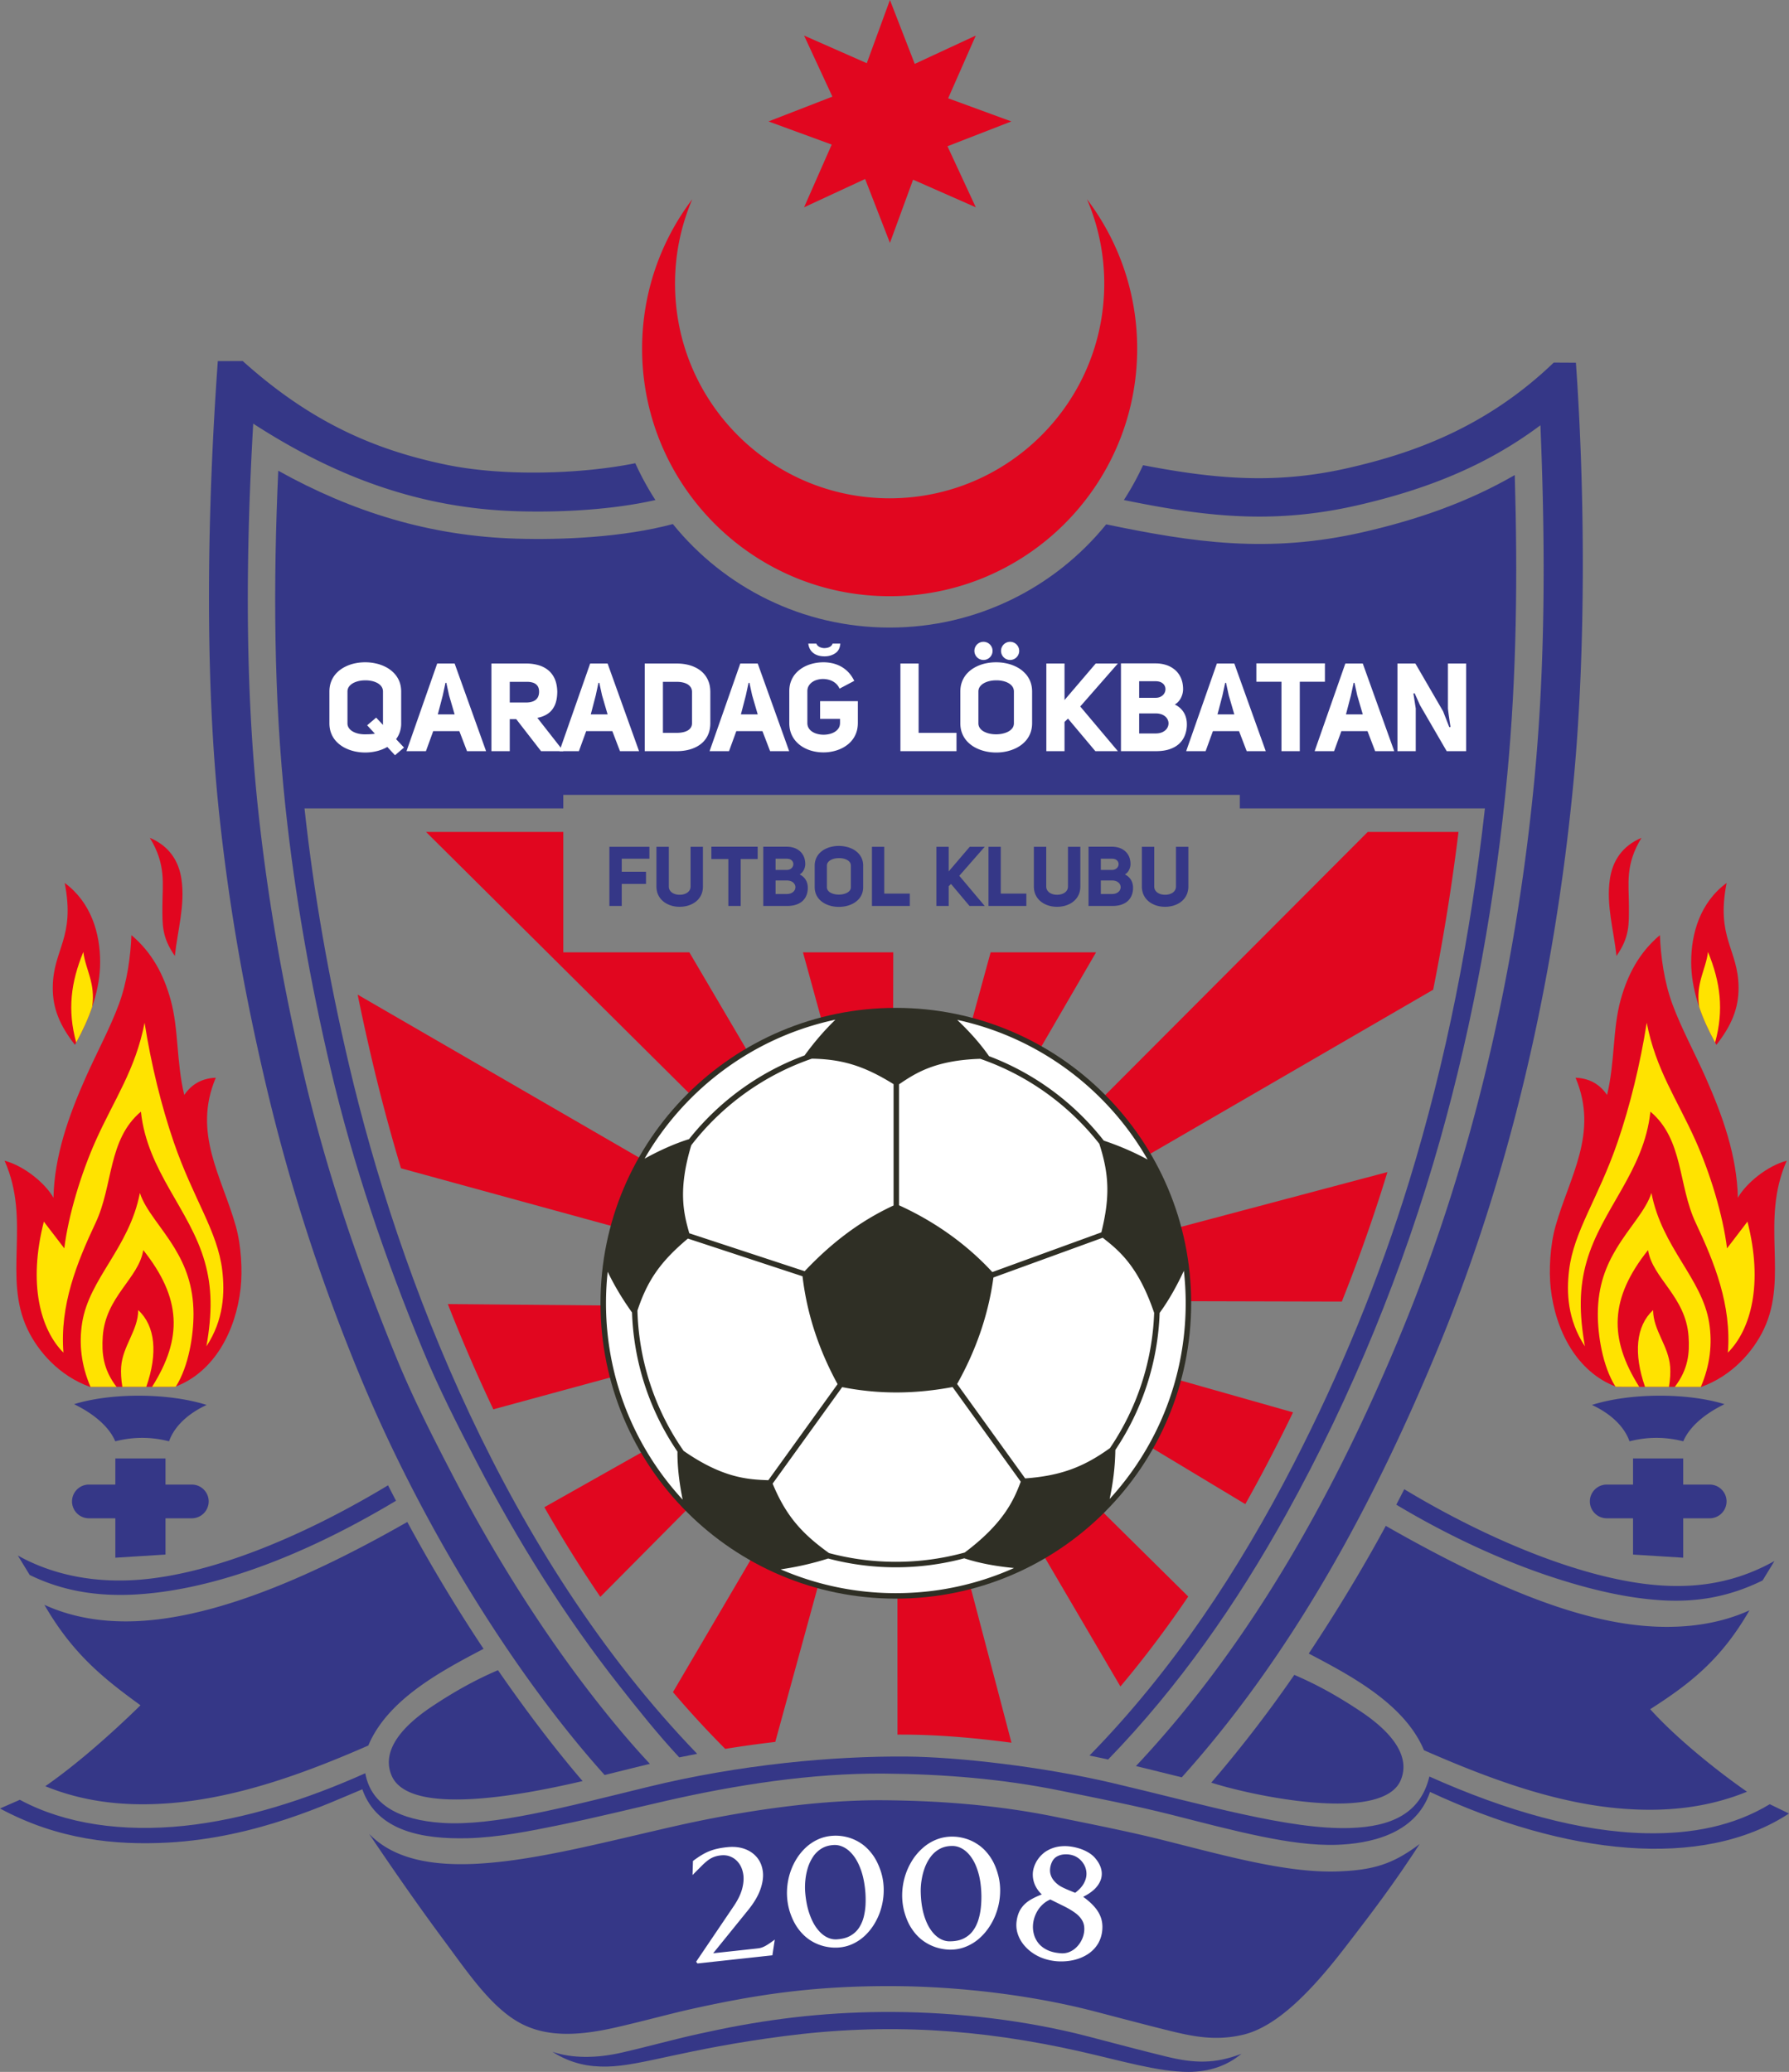 <svg xmlns="http://www.w3.org/2000/svg" viewBox="0.04 -0.02 489.6 566.93"><rect x="0.04" y="-0.02" width="489.6" height="566.93" fill="#808080" stroke="none"/><defs><clipPath id="a"><path d="M0 480h489.602v26H0Zm0 0"/></clipPath><clipPath id="b"><path d="M424 255h65.602v125H424Zm0 0"/></clipPath></defs><path d="m59.648 98.793 6.817-.023c18.535 16.675 36.027 24.316 55.785 28.39 15.723 3.242 36.984 2.54 51.656-.43a76 76 0 0 0 5.5 10.075c-11.3 2.578-25.3 3.441-37.797 3.066-25.785-.773-48.922-8.848-72.27-23.973-2.03 35.25-2.327 71.387 1.376 105.91 2.629 24.508 6.863 48.31 12.488 72.297 6.254 26.668 15.082 52.547 25.52 77.872 4.453 10.804 9.855 21.406 15.242 31.773 11.133 21.422 24.73 43.16 39.68 62.137 4.296 5.457 9.093 11.218 14.257 16.738q-.978.233-1.957.473c-3.472.847-6.953 1.718-10.433 2.574-24.989-27.809-50.38-68.957-67.133-109.61-10.426-25.296-19-51.296-25.617-79.507-5.836-24.895-9.957-47.961-12.707-73.602-4.125-38.465-3.258-84.527-.407-124.16m251.27 384.43c32.043-34.059 55.215-76.34 72.875-119.243 19.695-47.851 31.363-99.957 36.227-151.386 3.007-31.856 2.914-64.203 1.593-96.25-14.875 11.144-31.367 17.62-50.207 21.93-23.539 5.382-42.449 2.886-63.793-1.47a76 76 0 0 0 5.246-9.534c19.54 3.746 36.2 5.328 56.157.765 16.906-3.867 37.359-10.707 56.242-28.844l6.066.032c2.485 35.218 2.754 78.566-.633 114.382-5.328 56.399-18.093 109.09-36.77 154.454-17.452 42.398-39.683 84-70.464 118.25-4.18-1.032-8.355-2.075-12.539-3.086m0 0" style="stroke:none;fill-rule:evenodd;fill:#353787;fill-opacity:1"/><path d="M414.586 129.965c-12.844 7.43-26.688 12.234-41.508 15.625-25.84 5.91-46.418 2.836-70.3-2.133-13.997 17.23-35.348 28.242-59.266 28.242-23.961 0-45.34-11.047-59.332-28.32-13.66 3.656-30.395 4.367-42.797 3.992-23.774-.71-44.985-7.336-65.192-18.586-1.386 30.7-1.28 61.735 1.989 92.223 2.578 24.058 6.804 47.832 12.332 71.383 6.156 26.254 14.883 51.808 25.152 76.726 4.39 10.653 9.652 20.953 14.961 31.172 11.05 21.266 24.078 42.121 38.914 60.953 4.992 6.336 10.453 13.227 16.395 19.606 1.625-.34 3.261-.66 4.902-.973-52.418-54.316-81.613-130.234-95.316-188.66-5.415-23.082-9.582-46.453-12.145-70.027h70.824v-3.708h185.145v3.708h67.074c-3.773 34.039-10.54 68.898-20.742 102.082-8.184 26.628-18.883 52.523-31.617 77.293-14.93 29.039-33.133 56.582-55.86 79.789 1.707.34 3.406.703 5.106 1.078 19.328-19.922 35.27-42.813 48.754-67.133 17.878-32.254 32.043-66.86 42.066-102.34 9.258-32.766 15.27-66.734 18.422-100.066 2.57-27.203 2.844-54.614 2.039-81.926m0 0" style="stroke:none;fill-rule:evenodd;fill:#353787;fill-opacity:1"/><path d="m97.918 272.14 106.047 61.395-2.844 11.149-91.34-25.028a501 501 0 0 1-7.996-29.91 628 628 0 0 1-3.867-17.605M122.605 356.809l80.649.734-.078 9.531-68.121 18.535a449 449 0 0 1-12.45-28.8M149.016 412.398l56.68-31.957 6.85 7.895-48.21 48.59a358 358 0 0 1-15.32-24.528M184.21 462.988l37.673-64.144 10.734 3.34-20.406 74.43a306 306 0 0 0-13.691 1.91 269 269 0 0 1-14.31-15.536M188.7 260.57l23 39.106-12.821 9.633-82.242-81.688h37.562v32.95ZM374.355 227.621l-95.843 96.05 5.777 9.735 107.973-62.613a582 582 0 0 0 6.926-43.172ZM379.738 320.691l-91.847 24.38 2.675 10.866 76.692.192a453 453 0 0 0 12.27-34.75ZM353.906 386.441l-66.734-18.93-4.965 8.739 58.637 35.3a416 416 0 0 0 7.492-13.929 480 480 0 0 0 5.57-11.18M325.23 436.836l-44.46-43.953-8.942 9.152 34.84 59.414c6.617-7.86 12.789-16.097 18.562-24.613M276.852 476.836l-19.504-74.16-11.711 3.328.02 68.61c.878-.005 1.753 0 2.628.007 9.309.082 19.07.953 28.567 2.211ZM219.793 260.57l15.039 54.754 9.57-3.328.102-51.426ZM271.148 260.57l-10.18 37.14 14.106 5.77 24.922-42.91ZM297.523 54.5c8.614 11.363 13.73 25.523 13.73 40.879 0 37.406-30.335 67.742-67.741 67.742-37.41 0-67.746-30.336-67.746-67.742 0-15.356 5.117-29.516 13.73-40.879a58.5 58.5 0 0 0-4.719 23.098c0 32.43 26.301 58.734 58.735 58.734 32.43 0 58.73-26.305 58.73-58.734a58.5 58.5 0 0 0-4.719-23.098m0 0" style="stroke:none;fill-rule:evenodd;fill:#e1061f;fill-opacity:1"/><path d="m243.59-.02 6.789 17.48 16.707-7.75-7.563 17.165 17.293 6.332-17.48 6.79 7.75 16.706-17.16-7.558-6.336 17.292-6.79-17.48-16.706 7.746 7.562-17.16-17.293-6.336 17.48-6.785-7.75-16.711 17.16 7.562Zm0 0" style="stroke:none;fill-rule:evenodd;fill:#e1061f;fill-opacity:1"/><g clip-path="url(#a)"><path d="M127.934 502.973c8.351-.2 16.957-1.918 25.129-3.586 9.816-2.004 19.554-4.426 29.324-6.657 19.07-4.363 39.926-7.597 59.508-7.445 16.19.13 32.43 1.426 48.312 4.664 10.184 2.078 20.398 4.07 30.48 6.613 8.247 2.083 16.508 4.297 24.844 5.989 6.664 1.351 13.848 2.476 20.66 2.207 7.786-.309 21.157-2.406 25.204-14.457 36.96 17.258 74.46 21.48 98.242 5.91l-5.262-2.547c-9.77 5.918-21.21 8.2-33.836 7.941-17.867-.359-38.101-6.02-59.32-15.52-2.406 10.083-10.336 13.724-21.696 14.09-16.601.54-40.53-6.577-65.23-12.359-18.906-4.425-42.027-7.07-56.059-7.191-20.14-.176-45.754 2.168-70.863 8.305-22.855 5.586-42.281 10.797-56.43 9.84-11.293-.766-19.355-4.743-20.933-13.582-15.754 7.066-32.996 12.667-49.633 14.398-16.633 1.726-32.445-.418-44.906-7.129l-5.43 2.379c15.953 8.605 31.691 10.09 45.91 9.332 24.5-1.313 44.48-10.992 53.246-14.586 4.098 11.664 16.899 13.668 28.739 13.39m0 0" style="stroke:none;fill-rule:evenodd;fill:#353787;fill-opacity:1"/></g><path d="M339.781 561.957c-7.215 2.762-12.746 2.656-20.527.766-7.2-1.75-14.367-3.68-21.54-5.543-16.878-4.39-35.73-6.578-53.155-6.668-16.555-.082-31.735 1.508-47.922 4.847-1.864.383-3.723.786-5.578 1.192-6.989 1.539-13.899 3.5-20.883 5.086-7.028 1.593-13.516 1.582-18.938-.215 5.153 3.289 10.078 4.137 15.032 4.027 9.457-.207 21.03-4.77 48.289-8.32 27.937-3.64 53.582-2.035 81.164 4.2 11.351 2.566 21.328 5.589 29.597 5.581 5.657-.008 10.516-1.664 14.461-4.953m0 0" style="stroke:none;fill-rule:evenodd;fill:#353787;fill-opacity:1"/><path d="M101.043 501.758c5.719 8.512 13.11 19.222 20.316 28.926 6.797 9.152 13.2 18.78 21.348 23.027 7.523 3.922 16.523 3.156 25.898 1.023 7.293-1.656 15.079-3.804 20.93-5.093 16.485-3.633 32.356-6.32 55.063-6.203 17.527.085 37.558 2.382 54.898 6.89 6.531 1.7 15.078 3.973 21.43 5.52 6.762 1.644 12.406 2.476 19.172.925 9.53-2.18 19.168-12.398 27.96-23.808 7.762-10.067 13.32-17.371 20.497-28.41-7.293 5.496-12.621 7.11-22.078 7.488-13.711.55-30.059-4-47.52-8.402-9.793-2.473-19.941-4.457-30.164-6.543-16.512-3.368-32.738-4.41-46.957-4.52-17.086-.137-37.836 2.684-57.875 7.266-20.234 4.625-39.766 9.82-55.86 10.203-11.37.27-20.816-1.86-27.058-8.29M111.504 416.43c-24.984 14.273-47.293 23.652-66.215 26.39-12.61 1.825-23.71.578-33.098-3.715 7.84 13.598 16.434 20.31 26.301 27.489-7.57 7.394-17.117 15.937-26.054 22.144 11.234 4.582 22.734 5.543 34.214 4.633 18.493-1.465 36.946-8.21 54.188-15.766 5.277-12.644 20.125-20.472 31.535-26.457a447 447 0 0 1-20.871-34.718M159.48 487.332c-14.312 3.336-47.367 10.18-52.285-1.539-2.886-6.883 3.063-13.55 11.059-18.871 5.808-3.863 11.512-7.125 18.07-9.934a434 434 0 0 0 6.567 9.258c5.18 7.094 10.714 14.238 16.59 21.086m0 0" style="stroke:none;fill-rule:evenodd;fill:#353787;fill-opacity:1"/><path d="M108.418 410.629c-21.492 12.875-43.59 22.137-63.918 24.926-12.566 1.718-24.71 1.086-36.336-4.625l-3.246-5.317c10.059 5.63 21.95 7.657 34.102 6.551 20.25-1.844 44.796-12.238 67.218-25.762a391 391 0 0 0 2.18 4.227M379.293 417.5c24.98 14.273 47.082 24.082 66 26.82 12.605 1.825 24.14.582 33.527-3.71-7.84 13.597-16.347 20.113-27.16 27.054 6.625 7.395 17.547 16.371 26.485 22.578-11.235 4.578-22.735 5.54-34.215 4.63-18.493-1.466-36.946-8.427-54.188-15.977-5.277-12.649-20.125-20.477-31.535-26.457 7.48-11.25 14.672-23.094 21.086-34.938M331.531 487.762c11.946 3.808 46.942 11.035 51.852-.684 2.887-6.883-3.059-13.55-11.059-18.871-5.804-3.863-11.508-7.125-18.07-9.934a351 351 0 0 1-22.723 29.489m0 0" style="stroke:none;fill-rule:evenodd;fill:#353787;fill-opacity:1"/><path d="M382.164 411.703c13.094 7.84 28.305 15.219 43.918 20.219 9.371 3 18.887 5.281 28.18 5.906 9.75.66 18.71-.758 28.156-5.394l3.246-5.32c-10.059 5.628-20.664 7.656-32.816 6.55-20.246-1.836-46.082-12.664-68.504-26.191a432 432 0 0 1-2.18 4.23m0 0" style="stroke:none;fill-rule:evenodd;fill:#353787;fill-opacity:1"/><path d="M245.207 275.762c44.637 0 80.824 36.187 80.824 80.828 0 44.637-36.187 80.824-80.824 80.824-44.64 0-80.828-36.187-80.828-80.824 0-44.64 36.187-80.828 80.828-80.828m0 0" style="stroke:none;fill-rule:evenodd;fill:#2f2f25;fill-opacity:1"/><path d="M262.008 279.05c22.293 4.813 41.105 18.99 52.101 38.216-3.586-1.942-7.504-3.672-11.992-5.18-8.086-10.324-18.922-18.395-31.402-23.106-2.668-3.824-5.774-7.132-8.707-9.93m62.027 68.657c.324 2.918.496 5.879.496 8.883 0 20.64-7.89 39.441-20.816 53.555.894-4.184 1.496-8.625 1.562-13.418a71.87 71.87 0 0 0 12.125-37.508c2.778-3.813 4.922-7.856 6.633-11.512m-46.484 81.328c-9.88 4.418-20.824 6.88-32.344 6.88a79.1 79.1 0 0 1-31.516-6.517 81 81 0 0 0 12.996-2.964 72.4 72.4 0 0 0 18.52 2.402 72.4 72.4 0 0 0 18.727-2.457c4.66 1.531 9.414 2.246 13.617 2.656m-90.692-18.719c-13.023-14.132-20.976-33.003-20.976-53.726 0-2.914.16-5.79.465-8.621 1.765 3.644 3.918 7.316 6.66 11.14a71.9 71.9 0 0 0 12.433 38.07c-.03 4.673.621 9.176 1.418 13.137m-10.414-93.3c11.059-19.172 29.907-33.286 52.22-38.02-2.884 2.805-5.677 5.992-8.435 9.781-12.539 4.621-23.445 12.621-31.613 22.899-4.492 1.41-8.613 3.394-12.172 5.34m35.043 88.925 19.032-26.402c10.488 2.059 20.28 1.824 30.21-.023l18.66 25.89c-1.952 5.223-4.808 11.477-15.327 19.387a70.8 70.8 0 0 1-18.856 2.543c-6.328 0-12.46-.836-18.297-2.395-7.254-5.222-11.722-10.02-15.422-19m17.774-27.222-18.953 26.293c-5.567-.203-12.438-.559-23.184-8.032a70.4 70.4 0 0 1-12.637-38.39c2.774-8.371 6.371-13.453 13.805-19.7l31.375 10.317c1.27 10.781 4.684 20.512 9.594 29.512m32.715-.04 18.62 25.833c9.696-.711 15.997-3.094 23.212-8.297a70.34 70.34 0 0 0 12.09-36.996c-4.333-12.797-9.637-17.082-14.079-20.559l-29.906 10.88c-1.363 10.034-4.687 19.788-9.937 29.14m-41.727-30.863-31.566-10.378c-1.512-5.301-3.18-11.75.543-24.098 8.37-10.82 19.804-19.149 33-23.68 8.402.152 14.394 2.027 22.359 6.977v33.195c-9.688 4.496-17.395 10.66-24.336 17.984m51.363.235 29.84-10.856c2.336-9.468 2.207-15.715-.566-24.25-8.32-10.593-19.594-18.757-32.582-23.242-12.422.399-17.73 3.942-22.22 6.969v33.11c9.278 4.214 18.153 10.28 25.528 18.269m0 0" style="stroke:none;fill-rule:evenodd;fill:#fff;fill-opacity:1"/><path d="M31.605 399.05h13.73v7.15h7.2c2.54 0 4.617 2.073 4.617 4.613a4.63 4.63 0 0 1-4.617 4.617h-7.2v9.922c-4.577.285-9.151.574-13.73.859V415.43H24.36a4.625 4.625 0 0 1-4.613-4.618 4.625 4.625 0 0 1 4.613-4.613h7.246ZM20.31 384.204c10.058-3.121 25.746-3.144 36.28.211-4.675 2.14-8.765 5.594-10.284 9.945-5.051-1.261-9.672-1.261-14.723 0-1.734-4.105-6.066-7.636-11.273-10.156M460.688 399.05h-13.731v7.15h-7.2c-2.538 0-4.616 2.073-4.616 4.613a4.63 4.63 0 0 0 4.617 4.617h7.199v9.922q6.868.43 13.73.859V415.43h7.247a4.63 4.63 0 0 0 4.617-4.618c0-2.539-2.078-4.613-4.617-4.613h-7.247Zm11.3-14.847c-10.062-3.121-25.75-3.144-36.285.211 4.68 2.14 8.766 5.594 10.285 9.945 5.051-1.261 9.672-1.261 14.723 0 1.734-4.105 6.066-7.636 11.277-10.156m0 0" style="stroke:none;fill-rule:evenodd;fill:#353787;fill-opacity:1"/><g clip-path="url(#b)"><path d="M454.313 255.855c.21 5.766 1.164 12.77 3.402 18.844 2.414 6.563 6.047 13.23 9.078 20.04 4.727 10.616 8.605 21.574 8.852 32.98 2.226-3.946 7.996-8.715 13.382-10.137-7.336 16.504.551 31.762-6.285 46.129-2.887 6.062-8.656 12.726-17.078 15.754l-23.3-.02c-10.77-4.02-16.65-15.367-17.938-26.98-.531-4.766-.188-11.613 1.308-16.942 3.829-13.617 11.903-25.48 5.489-40.648 4.66.172 7.187 2.61 8.625 4.715 2.207-9.195 1.484-18.024 3.75-26.137 1.879-6.723 5-12.789 10.714-17.598m0 0" style="stroke:none;fill-rule:evenodd;fill:#e1061f;fill-opacity:1"/></g><path d="M450.707 279.836c2.484 12.844 8.297 20.934 13.363 32.25 3.942 8.8 7.493 20.348 8.61 29.476 1.578-2.128 4.015-5.187 5.593-7.316 4.36 17.055.938 29.527-5.359 35.852 1.02-12.98-3.644-24.575-8.8-35.512-4.844-10.277-3.325-22.797-12.403-30.43-1.742 16.364-13.36 26.656-17.469 41.063-2.004 7.035-2.074 13.972-.457 23.156-4.8-7.316-5.047-14.773-4.332-20.793 1.27-10.738 7.93-19.531 13.266-35.07 3.386-9.86 6.18-21.227 7.988-32.676m0 0" style="stroke:none;fill-rule:evenodd;fill:#ffe300;fill-opacity:1"/><path d="M465.512 379.465c2.558-5.996 3.172-11.79 2.293-17.453-1.899-12.219-12.899-20.532-15.813-35.602-1.52 4.738-5.949 9.207-9.547 15.168-2.797 4.637-5.093 10.098-5.125 17.836-.027 5.793 1.274 14.352 4.805 19.938l.238.093 6.285.004c-8.398-13.328-8.054-24.242 2.418-37.414 1.207 7.73 10.34 12.703 11.086 23.621.309 4.551-.066 8.965-3.761 13.805Zm0 0" style="stroke:none;fill-rule:evenodd;fill:#ffe300;fill-opacity:1"/><path d="M456.79 379.457c.331-1.992.444-3.922.327-5.46-.43-5.798-4.629-9.946-4.676-15.536-4.722 4.383-5.363 11.91-2.203 20.992Zm0 0" style="stroke:none;fill-rule:evenodd;fill:#ffe300;fill-opacity:1"/><path d="M449.273 229.234c-4.511 7.36-3.453 12.508-3.441 18.657.008 5.093.176 8.539-3.406 13.664-.75-7.047-2.836-13.856-1.824-20.926.726-5.047 3.34-9.14 8.671-11.395M472.57 241.578c-7.254 5.356-9.722 13.82-9.699 21.762.024 7.008 2.39 14.535 6.899 22.539 4.109-5.266 6.113-9.95 6.066-15.723-.09-10.527-6.23-13.492-3.266-28.578m0 0" style="stroke:none;fill-rule:evenodd;fill:#e1061f;fill-opacity:1"/><path d="M467.469 260.457c3.418 8.316 4.39 15.938 1.949 24.785-1.832-3.324-3.293-6.566-4.363-9.726-.973-6.618 1.832-10.207 2.414-15.059m0 0" style="stroke:none;fill-rule:evenodd;fill:#ffe300;fill-opacity:1"/><path d="M36 255.855c-.207 5.766-1.16 12.77-3.398 18.844-2.418 6.563-6.051 13.23-9.079 20.04-4.726 10.616-8.605 21.574-8.851 32.98-2.23-3.946-8-8.715-13.383-10.137 7.336 16.504-.555 31.762 6.285 46.129 2.887 6.062 8.653 12.726 17.078 15.754l23.297-.02c10.774-4.02 16.653-15.367 17.942-26.98.527-4.766.187-11.613-1.309-16.942-3.828-13.617-11.902-25.48-5.488-40.648-4.66.172-7.188 2.61-8.63 4.715-2.206-9.195-1.48-18.024-3.75-26.137-1.878-6.723-5-12.789-10.714-17.598m0 0" style="stroke:none;fill-rule:evenodd;fill:#e1061f;fill-opacity:1"/><path d="M39.61 279.836c-2.485 12.844-8.301 20.934-13.368 32.25-3.937 8.8-7.492 20.348-8.605 29.476-1.578-2.128-4.016-5.187-5.594-7.316-4.36 17.055-.938 29.527 5.355 35.852-1.015-12.98 3.649-24.575 8.805-35.512 4.844-10.277 3.324-22.797 12.402-30.43 1.739 16.364 13.36 26.656 17.465 41.063 2.008 7.035 2.078 13.972.461 23.156 4.801-7.316 5.043-14.773 4.332-20.793-1.273-10.738-7.93-19.531-13.265-35.07-3.387-9.86-6.184-21.227-7.989-32.676m0 0" style="stroke:none;fill-rule:evenodd;fill:#ffe300;fill-opacity:1"/><path d="M24.805 379.465c-2.563-5.996-3.176-11.79-2.293-17.453 1.898-12.219 12.898-20.532 15.812-35.602 1.52 4.738 5.95 9.207 9.543 15.168 2.797 4.637 5.094 10.098 5.13 17.836.023 5.793-1.274 14.352-4.81 19.938l-.238.093-6.285.004c8.402-13.328 8.055-24.242-2.418-37.414-1.203 7.73-10.336 12.703-11.082 23.621-.309 4.551.063 8.965 3.762 13.805Zm0 0" style="stroke:none;fill-rule:evenodd;fill:#ffe300;fill-opacity:1"/><path d="M33.527 379.457c-.336-1.992-.445-3.922-.332-5.46.434-5.798 4.633-9.946 4.676-15.536 4.727 4.383 5.367 11.91 2.203 20.992Zm0 0" style="stroke:none;fill-rule:evenodd;fill:#ffe300;fill-opacity:1"/><path d="M41.043 229.234c4.508 7.36 3.453 12.508 3.441 18.657-.011 5.093-.175 8.539 3.407 13.664.75-7.047 2.836-13.856 1.82-20.926-.723-5.047-3.34-9.14-8.668-11.395M17.746 241.578c7.254 5.356 9.723 13.82 9.695 21.762-.02 7.008-2.39 14.535-6.898 22.539-4.105-5.266-6.113-9.95-6.063-15.723.086-10.527 6.227-13.492 3.266-28.578m0 0" style="stroke:none;fill-rule:evenodd;fill:#e1061f;fill-opacity:1"/><path d="M22.848 260.457c-3.418 8.316-4.391 15.938-1.95 24.785 1.832-3.324 3.29-6.566 4.364-9.726.972-6.618-1.832-10.207-2.414-15.059m0 0" style="stroke:none;fill-rule:evenodd;fill:#ffe300;fill-opacity:1"/><path d="M170.2 234.953h7.57v-3.273h-10.958v16.199h3.387v-6.04h6.633v-3.32h-6.633ZM183.078 231.68h-3.387v10.867c.004.742.121 1.406.356 2.004q.352.886.96 1.554.61.669 1.419 1.114c.535.293 1.11.52 1.722.668a8 8 0 0 0 1.88.218q.984.002 1.91-.218a7 7 0 0 0 1.738-.668 5.5 5.5 0 0 0 1.426-1.114q.609-.668.96-1.554c.227-.598.344-1.262.348-2.004V231.68h-3.383v10.867a2 2 0 0 1-.25.992c-.164.281-.382.52-.668.711a3.2 3.2 0 0 1-.957.422q-.532.14-1.125.14c-.37 0-.738-.046-1.086-.14a3.2 3.2 0 0 1-.945-.422 2.2 2.2 0 0 1-.668-.71 2 2 0 0 1-.25-.993ZM207.395 235.043v-3.383h-12.672v3.383h4.644v12.836h3.383v-12.836ZM220.414 236.418q-.005-1.177-.402-2.066a4.16 4.16 0 0 0-1.09-1.489 4.7 4.7 0 0 0-1.617-.902c-.61-.2-1.27-.3-1.97-.3h-6.405v16.218h6.52c.929-.004 1.73-.121 2.405-.34q1.012-.334 1.684-.902a4.3 4.3 0 0 0 1.04-1.317 5 5 0 0 0 .476-1.558q.086-.616.039-1.25a4.3 4.3 0 0 0-.285-1.246 3.7 3.7 0 0 0-.707-1.121q-.471-.522-1.223-.891c.277-.156.508-.352.703-.574q.294-.341.477-.735c.12-.257.214-.523.27-.785q.086-.395.085-.742m-8.121 1.602v-3.067h3.043q.64.006 1.047.223.41.226.597.57c.125.23.184.48.172.738a1.5 1.5 0 0 1-.23.743 1.63 1.63 0 0 1-.617.562q-.4.224-.97.23Zm0 6.585v-3.703h3.043q.796.005 1.328.274c.356.176.617.402.793.683q.265.421.266.895a1.7 1.7 0 0 1-.274.89q-.27.423-.797.688-.532.27-1.316.273ZM222.996 242.73c.004.727.133 1.372.375 1.95a4.6 4.6 0 0 0 1.008 1.511c.426.434.922.79 1.484 1.082a8 8 0 0 0 1.805.645 9.15 9.15 0 0 0 3.926-.004 8 8 0 0 0 1.804-.648 5.8 5.8 0 0 0 1.489-1.086q.644-.646 1.008-1.508t.37-1.942v-5.878c-.003-.723-.128-1.364-.37-1.942a4.7 4.7 0 0 0-1.008-1.508 5.8 5.8 0 0 0-1.489-1.086 7.5 7.5 0 0 0-1.804-.644 8.7 8.7 0 0 0-1.961-.219 8.7 8.7 0 0 0-1.965.207q-.96.209-1.805.64a5.7 5.7 0 0 0-1.484 1.083 4.7 4.7 0 0 0-1.008 1.515 5.1 5.1 0 0 0-.375 1.954Zm3.34-5.878q.01-.51.285-.891c.18-.258.43-.469.742-.645a4.1 4.1 0 0 1 1.047-.394q.585-.129 1.2-.129c.413-.008.82.031 1.206.113.395.086.746.211 1.059.383q.47.257.746.649.275.386.281.914v5.878a1.5 1.5 0 0 1-.277.887q-.276.375-.738.633a4.1 4.1 0 0 1-1.051.379c-.383.09-.79.133-1.203.137q-.626-.001-1.211-.125a4 4 0 0 1-1.055-.38 2.1 2.1 0 0 1-.746-.636 1.5 1.5 0 0 1-.285-.895ZM238.668 247.879h10.363v-3.387h-7V231.68h-3.363ZM259.668 238.43v-6.75h-3.363v16.199h3.363v-5.399l.64-.62 5.06 6.019h4.16l-6.954-8.258 6.953-7.941h-4.093ZM270.559 247.879h10.363v-3.387h-7V231.68h-3.363ZM286.367 231.68h-3.387v10.867c.004.742.122 1.406.356 2.004q.345.886.96 1.554.61.669 1.419 1.114c.531.293 1.11.52 1.723.668a8 8 0 0 0 1.878.218q.985.002 1.91-.218a7 7 0 0 0 1.739-.668 5.4 5.4 0 0 0 1.422-1.114q.615-.668.96-1.554c.231-.598.348-1.262.352-2.004V231.68h-3.387v10.867q-.005.569-.246.992-.245.423-.668.711a3.2 3.2 0 0 1-.957.422 4.4 4.4 0 0 1-2.21 0 3.2 3.2 0 0 1-.946-.422 2.2 2.2 0 0 1-.668-.71 2 2 0 0 1-.25-.993ZM309.426 236.418q-.006-1.177-.399-2.066a4.2 4.2 0 0 0-1.093-1.489 4.7 4.7 0 0 0-1.614-.902 6.4 6.4 0 0 0-1.972-.3h-6.407v16.218h6.52c.93-.004 1.73-.121 2.406-.34q1.012-.334 1.684-.902.672-.58 1.039-1.317a5 5 0 0 0 .476-1.558 5.6 5.6 0 0 0 .043-1.25 4.4 4.4 0 0 0-.285-1.246 3.7 3.7 0 0 0-.71-1.121q-.47-.522-1.22-.891c.274-.156.504-.352.7-.574q.293-.341.476-.735c.121-.257.215-.523.27-.785q.086-.395.086-.742m-8.121 1.602v-3.067h3.043c.425.004.777.078 1.047.223.277.152.472.34.601.57.125.23.18.48.172.738q-.018.392-.234.743c-.141.226-.348.418-.614.562q-.404.224-.972.23Zm0 6.585v-3.703h3.043c.535.004.976.094 1.332.274q.528.263.793.683.262.421.261.895-.005.469-.27.89c-.179.282-.448.512-.796.688-.356.18-.793.27-1.32.273ZM315.922 231.68h-3.387v10.867c.004.742.125 1.406.356 2.004q.351.886.96 1.554.615.669 1.419 1.114c.535.293 1.109.52 1.722.668a8 8 0 0 0 1.883.218c.652 0 1.293-.07 1.91-.218a7 7 0 0 0 1.738-.668 5.6 5.6 0 0 0 1.422-1.114q.61-.668.961-1.554a5.7 5.7 0 0 0 .352-2.004V231.68h-3.387v10.867a2 2 0 0 1-.25.992q-.244.423-.664.711a3.3 3.3 0 0 1-.957.422 4.44 4.44 0 0 1-2.215 0 3.3 3.3 0 0 1-.945-.422c-.281-.191-.5-.43-.668-.71a2 2 0 0 1-.25-.993Zm0 0" style="stroke:none;fill-rule:evenodd;fill:#353787;fill-opacity:1"/><path d="m108.137 206.637 2.472-2.102-2.168-2.3a7 7 0 0 0 1.028-1.965 7.5 7.5 0 0 0 .363-2.372v-8.703c-.008-1.07-.191-2.023-.547-2.875a7 7 0 0 0-1.496-2.234 8.5 8.5 0 0 0-2.203-1.606 11 11 0 0 0-2.672-.957 13 13 0 0 0-2.906-.324 13.4 13.4 0 0 0-2.906.305q-1.425.314-2.672.957a8.5 8.5 0 0 0-2.2 1.594 6.95 6.95 0 0 0-1.492 2.25c-.36.855-.547 1.816-.55 2.89v8.703c.003 1.07.19 2.032.55 2.883a6.8 6.8 0 0 0 1.492 2.242 8.7 8.7 0 0 0 2.2 1.598q1.248.632 2.672.953a13.36 13.36 0 0 0 6.062-.066 11.1 11.1 0 0 0 2.875-1.14Zm-8.13-5.727a8 8 0 0 1-1.788-.168 5.7 5.7 0 0 1-1.563-.562 3.2 3.2 0 0 1-1.105-.95 2.25 2.25 0 0 1-.418-1.332v-8.703q.007-.756.418-1.324.405-.561 1.097-.953.699-.382 1.555-.582a8 8 0 0 1 1.774-.191 7.8 7.8 0 0 1 1.789.171 5.7 5.7 0 0 1 1.562.563c.461.254.836.574 1.106.96.27.384.414.837.418 1.356v9.145l-1.864-2-2.472 2.101 2.132 2.301q-.504.075-1.168.125-.657.042-1.472.043M124.46 181.54h-4.772l-8.399 23.98h5.316l1.997-5.489h7.148l2.098 5.489h5.218Zm-3.25 8.737.747-3.453h.234l.746 3.418 1.524 5.219h-4.606ZM148.113 205.52h6.133l-7.148-9.114c1.16-.219 2.14-.62 2.953-1.191.808-.574 1.43-1.36 1.855-2.348q.638-1.48.645-3.672c-.04-1.363-.281-2.53-.715-3.5-.441-.968-1.047-1.761-1.813-2.37-.77-.618-1.664-1.067-2.695-1.356a12 12 0 0 0-3.344-.43h-9.453v23.98h5.016v-8.773h1.762Zm-8.566-13.313v-5.656h4.437c.703-.028 1.325.047 1.86.21.543.169.96.45 1.265.852.305.399.457.938.465 1.614 0 .699-.152 1.265-.441 1.707q-.44.657-1.242.968c-.536.203-1.168.305-1.907.305Zm0 0" style="stroke:none;fill-rule:evenodd;fill:#fff;fill-opacity:1"/><path d="M166.324 181.54h-4.773l-8.403 23.98h5.32l1.997-5.489h7.148l2.098 5.489h5.219Zm-3.25 8.737.746-3.453h.235l.746 3.418 1.523 5.219h-4.605ZM176.484 181.54v23.98h8.809c.953 0 1.879-.09 2.77-.278q1.347-.286 2.496-.87a7.3 7.3 0 0 0 2.027-1.49 6.5 6.5 0 0 0 1.355-2.155c.329-.832.489-1.786.496-2.864v-8.535c-.007-1.082-.167-2.047-.496-2.89a6.8 6.8 0 0 0-1.355-2.196 7.6 7.6 0 0 0-2.027-1.523 9.8 9.8 0 0 0-2.496-.89c-.891-.192-1.817-.29-2.77-.29Zm4.98 18.968V186.55h3.829c.547 0 1.066.05 1.559.16q.745.16 1.32.488.574.34.914.867c.219.348.332.774.34 1.262v8.535c-.008.48-.121.895-.34 1.227q-.34.506-.914.816-.575.317-1.32.457a8 8 0 0 1-1.559.145ZM207.41 181.54h-4.777l-8.399 23.98h5.317l2-5.489h7.144l2.102 5.489h5.215Zm-3.254 8.737.746-3.453h.239l.746 3.418 1.523 5.219h-4.605ZM233.828 186.281c-.465-.937-1.004-1.734-1.633-2.383a8.4 8.4 0 0 0-2.047-1.57 9.3 9.3 0 0 0-2.32-.863q-1.21-.271-2.433-.266c-.942 0-1.864.11-2.766.317q-1.352.315-2.547.949a8.4 8.4 0 0 0-2.094 1.582 6.9 6.9 0 0 0-1.418 2.207c-.343.84-.52 1.789-.523 2.84v8.734c.004 1.082.18 2.047.523 2.91.352.856.825 1.61 1.434 2.25a8.2 8.2 0 0 0 2.113 1.61 10.2 10.2 0 0 0 2.555.953 12 12 0 0 0 2.789.304 12 12 0 0 0 2.766-.335 10.4 10.4 0 0 0 2.546-.973 8.4 8.4 0 0 0 2.094-1.602 7.1 7.1 0 0 0 1.418-2.242c.344-.851.52-1.812.524-2.875v-5.992H224.48v4.844h5.454v1.148q-.011.798-.391 1.402a3.2 3.2 0 0 1-1.023.993 4.9 4.9 0 0 1-1.446.593 6.878 6.878 0 0 1-3.285 0 4.9 4.9 0 0 1-1.422-.593 3.14 3.14 0 0 1-.996-.993q-.374-.603-.379-1.402v-8.734c.004-.54.121-1.012.36-1.418q.357-.62.96-1.047a4.4 4.4 0 0 1 1.364-.637 5.8 5.8 0 0 1 1.582-.219c.629 0 1.238.09 1.836.278a4.6 4.6 0 0 1 1.597.867q.706.584 1.106 1.496Zm-5.933-10.191h2.117q-.081 1.09-.578 1.84-.497.739-1.516 1.191-1.014.451-2.191.453c-1.297 0-2.34-.308-3.114-.918q-1.17-.92-1.363-2.566h2.207c.363.95 1.512 1.23 2.152 1.23.688 0 1.957-.183 2.286-1.23M246.46 205.52h15.345v-5.012H251.44v-18.969h-4.98ZM262.855 197.898c.004 1.07.192 2.032.551 2.883a6.8 6.8 0 0 0 1.492 2.242 8.6 8.6 0 0 0 2.2 1.598q1.248.632 2.672.953 1.424.317 2.906.317c.988 0 1.96-.106 2.906-.32.95-.216 1.84-.54 2.672-.962.836-.43 1.57-.96 2.2-1.601a6.9 6.9 0 0 0 1.495-2.238c.356-.852.543-1.81.551-2.872v-8.703c-.008-1.07-.195-2.023-.55-2.875a6.9 6.9 0 0 0-1.497-2.234 8.4 8.4 0 0 0-2.2-1.606 11.2 11.2 0 0 0-2.671-.957 13 13 0 0 0-2.906-.324 13.4 13.4 0 0 0-2.906.305q-1.424.314-2.672.957a8.4 8.4 0 0 0-2.2 1.594 6.9 6.9 0 0 0-1.492 2.25c-.36.855-.547 1.816-.55 2.89Zm13.625-22.3a2.484 2.484 0 1 1 0 4.968 2.483 2.483 0 1 1 0-4.969m-7.289 0a2.483 2.483 0 1 1 0 4.968 2.484 2.484 0 1 1 0-4.969m-1.39 13.597q.007-.756.418-1.324.405-.561 1.097-.953.699-.382 1.555-.582a8 8 0 0 1 1.77-.191 7.7 7.7 0 0 1 1.789.171 5.6 5.6 0 0 1 1.566.563c.461.254.836.574 1.106.96.27.384.414.837.418 1.356v8.703c-.008.497-.141.938-.41 1.309a3.4 3.4 0 0 1-1.098.938c-.457.25-.977.433-1.551.566a8.424 8.424 0 0 1-3.574.016 6 6 0 0 1-1.563-.559 3.2 3.2 0 0 1-1.105-.945 2.22 2.22 0 0 1-.418-1.325ZM291.371 191.531v-9.992h-4.976v23.98h4.976v-7.992l.95-.918 7.484 8.91h6.164l-10.297-12.226 10.297-11.754h-6.063ZM323.82 188.55c-.007-1.163-.203-2.179-.593-3.058-.391-.875-.93-1.617-1.614-2.203a7.1 7.1 0 0 0-2.394-1.34 9.4 9.4 0 0 0-2.918-.445h-9.485v24.016h9.653c1.379-.008 2.562-.176 3.562-.504s1.828-.774 2.496-1.336a6.2 6.2 0 0 0 1.536-1.95c.359-.726.597-1.496.703-2.308.093-.606.109-1.227.062-1.852a6.5 6.5 0 0 0-.422-1.84 5.4 5.4 0 0 0-1.05-1.66c-.461-.511-1.067-.953-1.805-1.32.406-.23.75-.52 1.039-.852.285-.332.523-.695.703-1.085.184-.383.316-.774.402-1.16.086-.391.125-.758.125-1.102m-12.023 2.372v-4.54h4.504q.951.009 1.55.333c.407.219.7.504.887.84q.283.519.254 1.097-.022.576-.344 1.094-.311.512-.91.836-.592.328-1.437.34Zm0 9.754v-5.488h4.504q1.183.009 1.969.406c.527.261.914.597 1.175 1.015q.388.621.39 1.325a2.57 2.57 0 0 1-.401 1.32c-.266.418-.66.754-1.18 1.016q-.789.396-1.953.406ZM337.84 181.54h-4.774l-8.402 23.98h5.32l1.996-5.489h7.149l2.098 5.489h5.218Zm-3.25 8.737.746-3.453h.234l.746 3.418 1.524 5.219h-4.606ZM362.633 186.52v-5.016H343.87v5.016h6.875v19h5.012v-19ZM372.996 181.54h-4.773l-8.403 23.98h5.32l1.997-5.489h7.148l2.098 5.489h5.219Zm-3.25 8.737.746-3.453h.235l.746 3.418 1.523 5.219h-4.605ZM396.672 198.95l-1.695-4.337-7.586-13.074h-4.91v23.98h5.011v-11.687l-.64-4.098.336-.066 1.457 3.25 7.316 12.602h5.316v-23.98h-4.976v12.26c.004.106.027.298.058.575.036.277.075.605.125.984.051.383.11.782.172 1.207q.084.635.18 1.235c.062.402.117.762.176 1.078ZM195.215 534.445l11.387-1.238c.37-.035.734-.082 1.101-.133.336-.043.668-.14.984-.258.418-.152.836-.382 1.215-.609.606-.36 1.192-.785 1.758-1.195l.418-.305-.656 4.3-20.508 2.231-.36-.476 10.364-15.32c.941-1.407 1.777-2.973 2.223-4.614.332-1.27.511-2.617.32-3.926-.16-1.078-.504-2.105-1.137-2.996-.566-.793-1.281-1.418-2.172-1.82-.886-.414-1.832-.531-2.797-.426a7.8 7.8 0 0 0-1.976.45 6.8 6.8 0 0 0-1.621.921c-.59.453-1.149.957-1.672 1.485-.715.714-1.43 1.425-2.137 2.144l-.383.39.118-3.847.082-.062a26 26 0 0 1 2.222-1.524c.684-.414 1.395-.789 2.137-1.082a14 14 0 0 1 2.363-.719c.953-.21 1.938-.34 2.91-.43 1.54-.12 3.086.005 4.536.551 1.3.485 2.421 1.247 3.3 2.32.895 1.098 1.383 2.391 1.57 3.79.212 1.64-.113 3.32-.652 4.867-.707 2.04-1.949 3.938-3.285 5.613ZM241.086 511.992c.5 1.547.766 3.14.797 4.762.039 1.594-.137 3.18-.52 4.723a17 17 0 0 1-1.691 4.336 15.3 15.3 0 0 1-2.703 3.597 12.4 12.4 0 0 1-3.582 2.485c-1.36.632-2.809.953-4.305 1.007a13.1 13.1 0 0 1-3.734-.433 12.5 12.5 0 0 1-3.641-1.63c-1.238-.808-2.281-1.855-3.168-3.034-1.035-1.38-1.773-2.977-2.316-4.606a17.5 17.5 0 0 1-.809-4.781 18.2 18.2 0 0 1 .504-4.734 17.8 17.8 0 0 1 1.68-4.332 15.5 15.5 0 0 1 2.71-3.582 12.7 12.7 0 0 1 3.606-2.485c1.379-.625 2.856-.945 4.367-1 1.25-.05 2.496.102 3.707.418 1.293.336 2.504.899 3.621 1.629 1.235.813 2.282 1.863 3.16 3.043 1.036 1.379 1.77 2.988 2.317 4.617m-4.215 5.832c-.152-1.926-.465-3.886-1.062-5.726-.477-1.438-1.11-2.875-2.004-4.106-.707-.969-1.567-1.84-2.618-2.433-.898-.504-1.867-.774-2.894-.739-1.176.063-2.316.32-3.332.922a7.5 7.5 0 0 0-2.328 2.176 11.8 11.8 0 0 0-1.469 3.012 17.4 17.4 0 0 0-.703 3.375 19 19 0 0 0-.074 3.285c.152 1.93.468 3.89 1.066 5.734.477 1.442 1.11 2.887 2 4.125.7.969 1.55 1.852 2.594 2.453.883.504 1.848.782 2.867.746 1.305-.07 2.652-.32 3.805-.964.965-.543 1.785-1.262 2.394-2.188a9.8 9.8 0 0 0 1.309-3.008c.273-1.101.437-2.23.492-3.367a28 28 0 0 0-.043-3.297M273.234 513.133c.41 1.586.579 3.226.508 4.86a18 18 0 0 1-.824 4.726 17.3 17.3 0 0 1-1.98 4.261 15.5 15.5 0 0 1-2.954 3.457 12.6 12.6 0 0 1-3.773 2.274c-1.406.55-2.887.785-4.395.746a13.3 13.3 0 0 1-3.746-.676 12.6 12.6 0 0 1-3.566-1.875c-1.195-.89-2.18-2.011-3-3.258-.957-1.453-1.598-3.113-2.043-4.793a17.5 17.5 0 0 1-.512-4.875c.063-1.609.332-3.199.809-4.738a18 18 0 0 1 1.969-4.262 15.5 15.5 0 0 1 2.96-3.433 12.7 12.7 0 0 1 3.793-2.277c1.43-.543 2.938-.774 4.461-.735 1.27.031 2.512.262 3.715.656 1.285.422 2.469 1.07 3.551 1.875 1.188.895 2.176 2.024 2.988 3.266.957 1.457 1.598 3.125 2.04 4.8m-4.613 5.617c-.031-1.953-.223-3.953-.707-5.848-.387-1.476-.937-2.968-1.762-4.265-.648-1.02-1.46-1.953-2.48-2.617-.879-.57-1.836-.903-2.883-.93-1.18-.016-2.355.18-3.414.719a7.5 7.5 0 0 0-2.484 2.046 11.9 11.9 0 0 0-1.672 2.942 17.3 17.3 0 0 0-.922 3.36 18.5 18.5 0 0 0-.285 3.308c.031 1.957.226 3.953.71 5.851.387 1.485.938 2.985 1.758 4.29.641 1.019 1.446 1.96 2.458 2.636.863.567 1.804.906 2.84.938 1.32.011 2.702-.157 3.906-.735 1.007-.488 1.878-1.16 2.554-2.054.676-.895 1.164-1.883 1.512-2.95.344-1.097.582-2.226.707-3.367a28 28 0 0 0 .164-3.324M285.156 518.348a8 8 0 0 1-1.746-2.325 7 7 0 0 1-.719-3.238c.02-1.265.438-2.45 1.059-3.543.742-1.199 1.7-2.21 2.934-2.906a9.1 9.1 0 0 1 3.836-1.164 11 11 0 0 1 2.293.043c.835.094 1.66.277 2.464.515.805.243 1.59.567 2.325.977.691.375 1.34.84 1.886 1.41 1.016 1.094 1.82 2.395 2.032 3.895.195 1.426-.223 2.726-1.06 3.883-.968 1.355-2.495 2.363-3.987 3.105 1.105.793 2.168 1.691 3.062 2.715.848.95 1.504 2.035 1.88 3.254.382 1.265.405 2.578.194 3.875-.23 1.304-.699 2.539-1.488 3.605a9 9 0 0 1-2.758 2.48c-1.105.65-2.3 1.11-3.55 1.387-1.29.286-2.606.399-3.922.352a15 15 0 0 1-3.82-.645c-1.18-.363-2.29-.89-3.313-1.578a11.7 11.7 0 0 1-2.645-2.433 9.2 9.2 0 0 1-1.613-3.098c-.344-1.16-.395-2.344-.2-3.535.188-1.14.552-2.274 1.216-3.23.62-.919 1.453-1.657 2.394-2.247 1.02-.62 2.13-1.125 3.246-1.554m9.133-.446c.969-.734 1.902-1.64 2.453-2.738.453-.89.707-1.855.617-2.863a5.1 5.1 0 0 0-.906-2.528 5.54 5.54 0 0 0-2.039-1.808 5.8 5.8 0 0 0-1.574-.504 6.4 6.4 0 0 0-1.852-.04 4.7 4.7 0 0 0-1.722.567c-.54.313-.95.762-1.243 1.309a5.6 5.6 0 0 0-.613 2.21c-.05.755.117 1.477.445 2.153.403.805 1.063 1.477 1.766 2.024.422.32.89.586 1.375.816a32 32 0 0 0 1.781.793c.5.207 1.004.414 1.512.61m-6.809 1.828a7.3 7.3 0 0 0-2.316 1.579 8.3 8.3 0 0 0-1.64 2.379 8.7 8.7 0 0 0-.762 2.769 7.7 7.7 0 0 0 .234 2.805 6.6 6.6 0 0 0 1.29 2.496c.671.812 1.523 1.406 2.472 1.847 1.168.547 2.496.774 3.773.852a5.1 5.1 0 0 0 2.367-.45 6.1 6.1 0 0 0 1.942-1.413 7.2 7.2 0 0 0 1.348-2.047 6.8 6.8 0 0 0 .585-2.352c.063-.965-.086-1.925-.59-2.77-.5-.847-1.203-1.542-2.007-2.105-.961-.691-2.004-1.277-3.063-1.8-1.21-.594-2.422-1.196-3.633-1.79m0 0" style="stroke:none;fill-rule:evenodd;fill:#fff;fill-opacity:1"/></svg>
